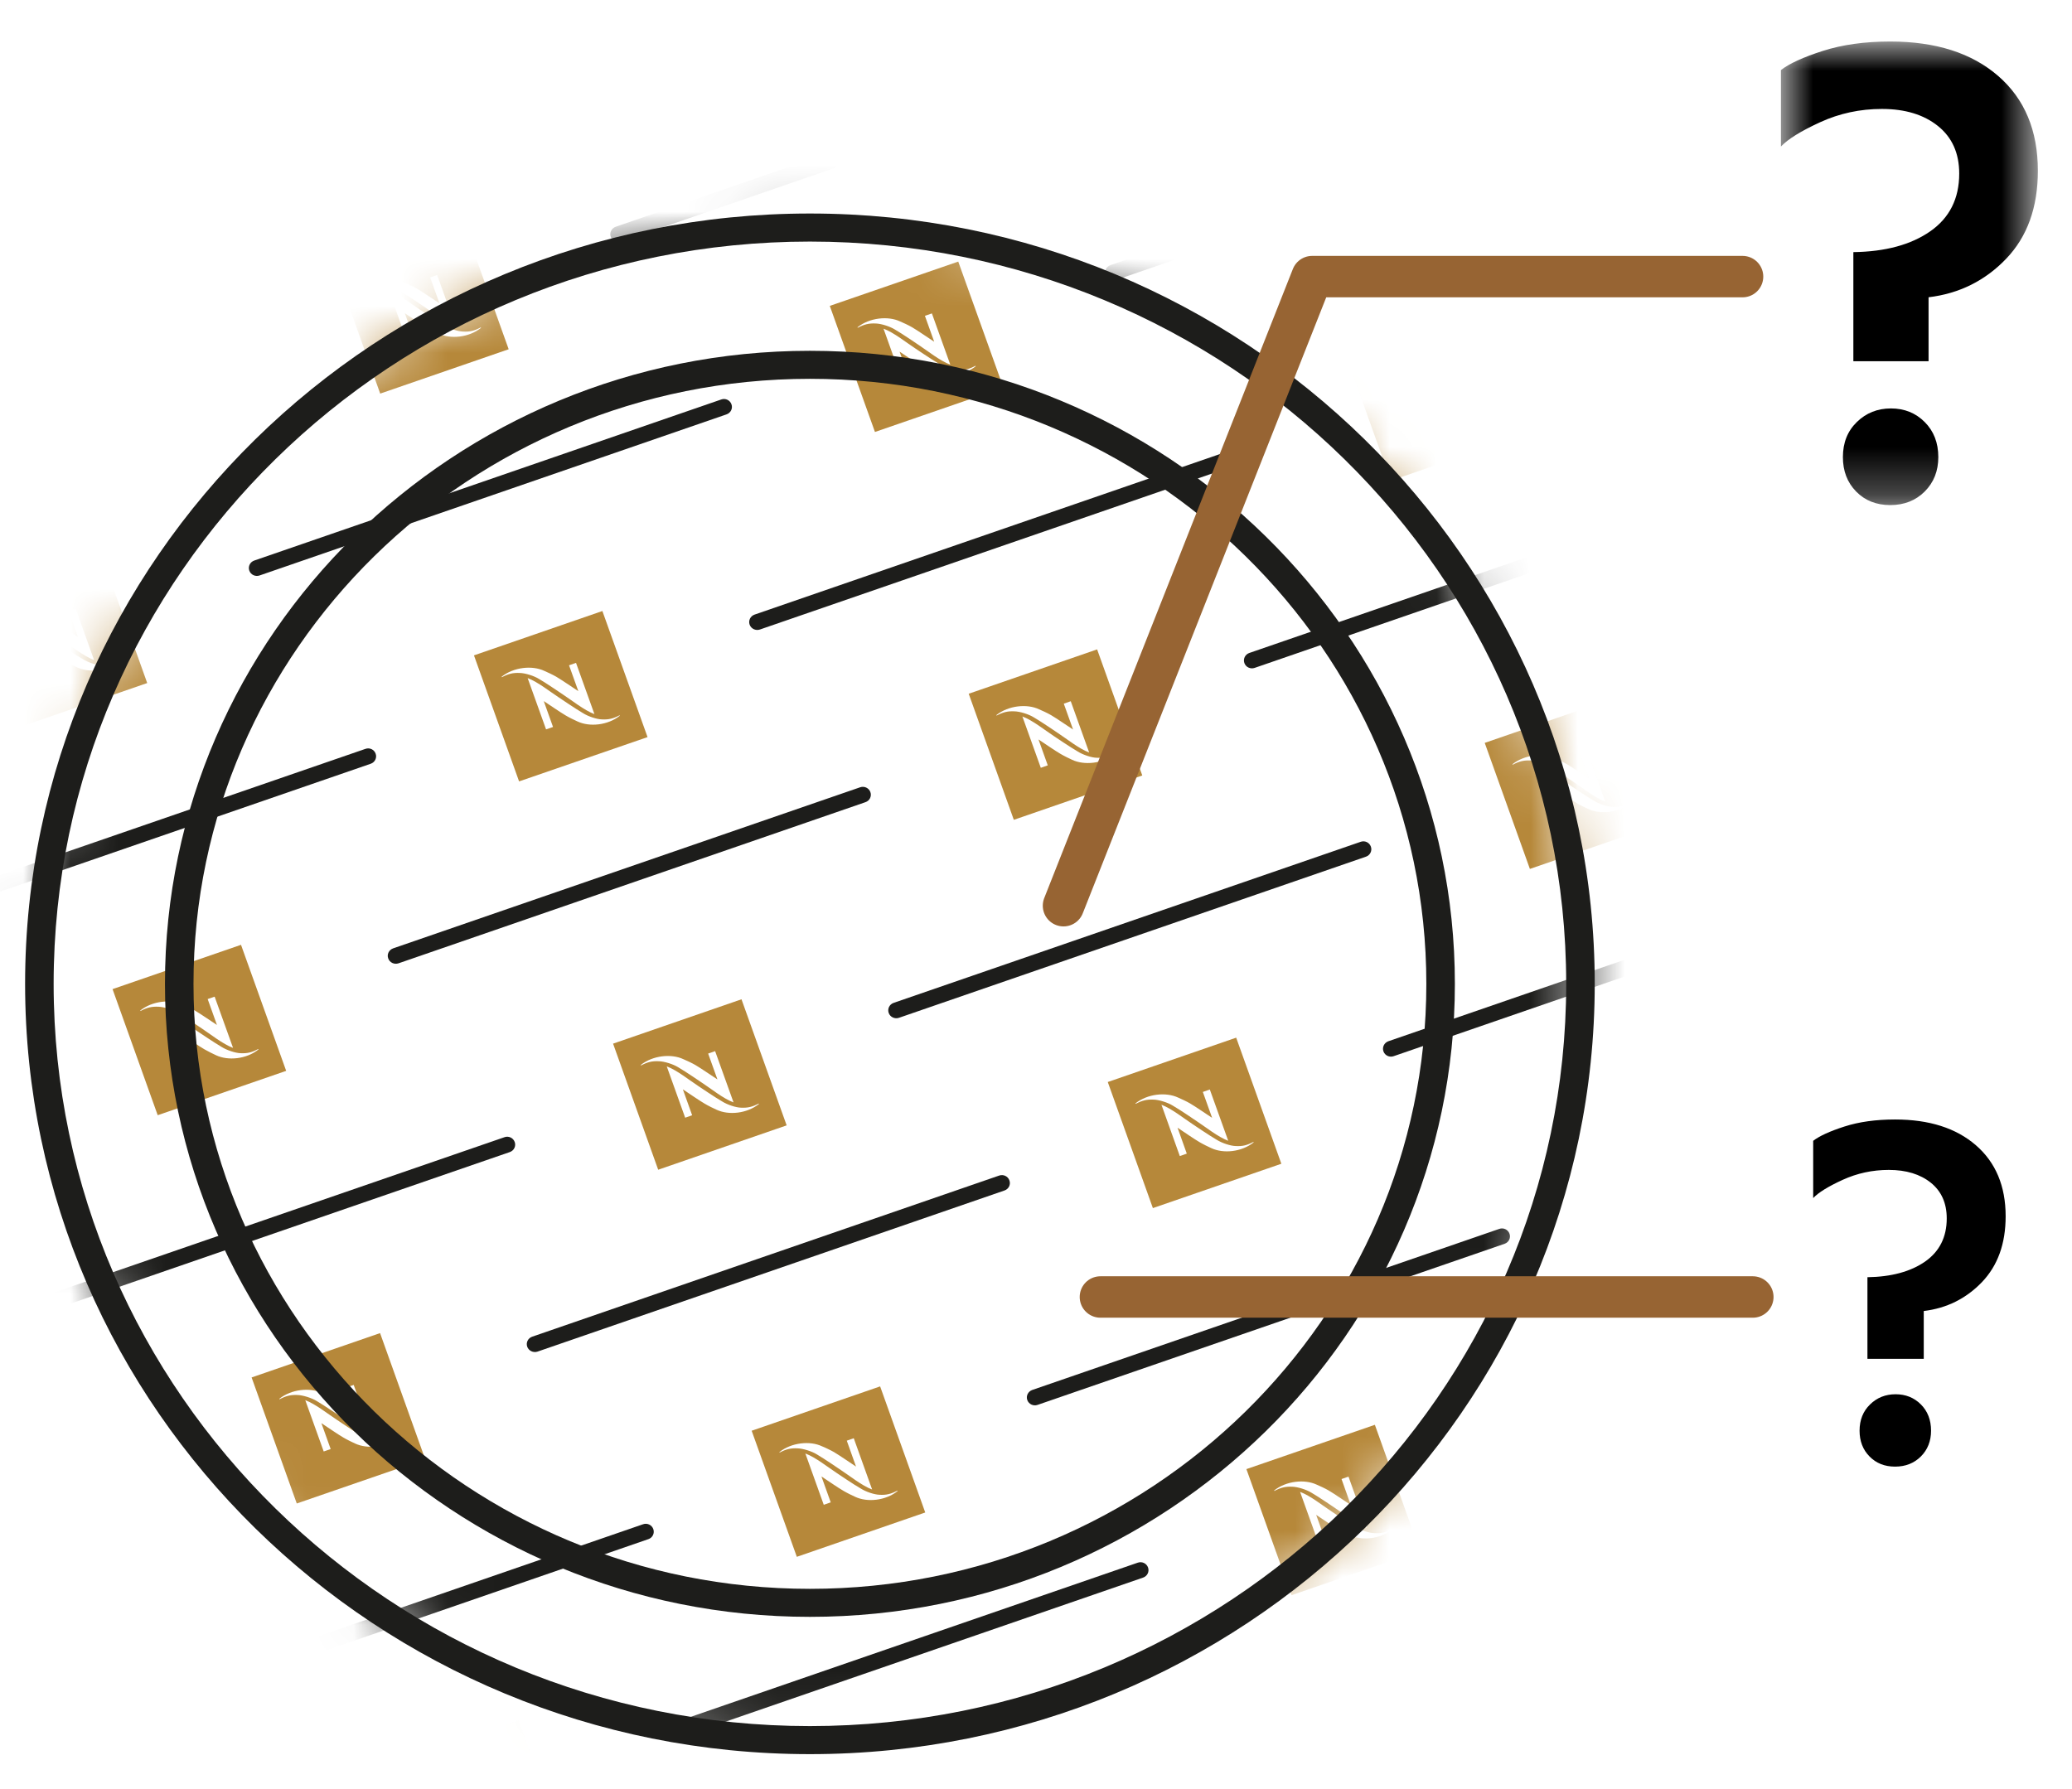 <svg width="44" height="38" viewBox="0 0 44 38" fill="none" xmlns="http://www.w3.org/2000/svg">
<mask id="mask0_4445_2269" style="mask-type:luminance" maskUnits="userSpaceOnUse" x="0" y="4" width="34" height="33">
<path d="M11.774 5.742C3.248 8.683 -1.235 17.854 1.763 26.224C4.759 34.593 14.099 38.993 22.626 36.051C31.152 33.11 35.633 23.939 32.637 15.569C30.27 8.962 23.951 4.828 17.2 4.829C15.4 4.829 13.568 5.123 11.774 5.742Z" fill="#B6883A"/>
</mask>
<g mask="url(#mask0_4445_2269)">
<path fill-rule="evenodd" clip-rule="evenodd" d="M11.384 38.761C11.129 38.965 10.741 39.004 10.483 38.882C10.445 38.867 10.293 38.791 10.236 38.755C10.105 38.678 9.921 38.548 9.769 38.45L9.966 38.999L9.818 39.05L9.427 37.962C9.642 38.041 9.908 38.255 10.093 38.376C10.093 38.376 10.458 38.623 10.602 38.706C10.716 38.776 10.894 38.836 11.002 38.839C11.149 38.846 11.242 38.822 11.38 38.751L11.384 38.761ZM8.879 37.943L8.875 37.931C9.13 37.727 9.524 37.687 9.782 37.809C9.821 37.824 9.978 37.898 10.035 37.932C10.166 38.011 10.351 38.139 10.503 38.239L10.306 37.688L10.454 37.638L10.845 38.727C10.629 38.647 10.363 38.432 10.18 38.312C10.18 38.312 9.817 38.065 9.672 37.981C9.559 37.91 9.371 37.855 9.263 37.852C9.116 37.844 9.017 37.87 8.879 37.943ZM8.287 37.478L9.245 40.156L11.973 39.215L11.014 36.536L8.287 37.478Z" fill="#B6883A"/>
</g>
<mask id="mask1_4445_2269" style="mask-type:luminance" maskUnits="userSpaceOnUse" x="0" y="4" width="34" height="33">
<path d="M11.774 5.742C3.248 8.683 -1.235 17.854 1.763 26.224C4.759 34.593 14.099 38.993 22.626 36.051C31.152 33.11 35.633 23.939 32.637 15.569C30.27 8.962 23.951 4.828 17.2 4.829C15.4 4.829 13.568 5.123 11.774 5.742Z" fill="#1D1D1B"/>
</mask>
<g mask="url(#mask1_4445_2269)">
<path fill-rule="evenodd" clip-rule="evenodd" d="M24.275 33.508L14.358 36.93C14.269 36.96 14.171 36.914 14.14 36.827C14.109 36.739 14.156 36.644 14.245 36.612L24.162 33.191C24.251 33.16 24.348 33.206 24.379 33.293C24.411 33.381 24.364 33.477 24.275 33.508Z" fill="#1D1D1B"/>
</g>
<mask id="mask2_4445_2269" style="mask-type:luminance" maskUnits="userSpaceOnUse" x="0" y="4" width="34" height="33">
<path d="M11.774 5.742C3.248 8.683 -1.235 17.854 1.763 26.224C4.759 34.593 14.099 38.993 22.626 36.051C31.152 33.11 35.633 23.939 32.637 15.569C30.27 8.962 23.951 4.828 17.2 4.829C15.4 4.829 13.568 5.123 11.774 5.742Z" fill="#B6883A"/>
</mask>
<g mask="url(#mask2_4445_2269)">
<path fill-rule="evenodd" clip-rule="evenodd" d="M29.566 32.487C29.311 32.691 28.923 32.73 28.665 32.607C28.627 32.592 28.475 32.516 28.417 32.482C28.286 32.405 28.102 32.275 27.95 32.176L28.147 32.725L27.999 32.777L27.608 31.688C27.824 31.767 28.09 31.981 28.275 32.102C28.275 32.102 28.639 32.349 28.784 32.432C28.897 32.503 29.076 32.561 29.184 32.564C29.33 32.572 29.423 32.549 29.562 32.476L29.566 32.487ZM27.061 31.668L27.057 31.658C27.312 31.454 27.706 31.413 27.963 31.535C28.003 31.55 28.16 31.624 28.217 31.659C28.347 31.736 28.532 31.866 28.684 31.965L28.488 31.415L28.636 31.363L29.026 32.452C28.811 32.373 28.545 32.158 28.361 32.038C28.361 32.038 27.998 31.79 27.854 31.708C27.74 31.636 27.552 31.581 27.444 31.578C27.298 31.571 27.199 31.596 27.061 31.668ZM26.468 31.204L27.427 33.882L30.154 32.94L29.196 30.263L26.468 31.204Z" fill="#B6883A"/>
</g>
<mask id="mask3_4445_2269" style="mask-type:luminance" maskUnits="userSpaceOnUse" x="0" y="4" width="34" height="33">
<path d="M11.774 5.742C3.248 8.683 -1.235 17.854 1.763 26.224C4.759 34.593 14.099 38.993 22.626 36.051C31.152 33.11 35.633 23.939 32.637 15.569C30.27 8.962 23.951 4.828 17.2 4.829C15.4 4.829 13.568 5.123 11.774 5.742Z" fill="#1D1D1B"/>
</mask>
<g mask="url(#mask3_4445_2269)">
<path fill-rule="evenodd" clip-rule="evenodd" d="M42.456 27.233L32.539 30.655C32.45 30.686 32.352 30.64 32.321 30.552C32.29 30.465 32.337 30.37 32.426 30.338L42.343 26.917C42.432 26.885 42.529 26.931 42.56 27.019C42.592 27.107 42.545 27.203 42.456 27.233Z" fill="#1D1D1B"/>
</g>
<mask id="mask4_4445_2269" style="mask-type:luminance" maskUnits="userSpaceOnUse" x="0" y="4" width="34" height="33">
<path d="M11.774 5.742C3.248 8.683 -1.235 17.854 1.763 26.224C4.759 34.593 14.099 38.993 22.626 36.051C31.152 33.11 35.633 23.939 32.637 15.569C30.27 8.962 23.951 4.828 17.2 4.829C15.4 4.829 13.568 5.123 11.774 5.742Z" fill="#B6883A"/>
</mask>
<g mask="url(#mask4_4445_2269)">
<path fill-rule="evenodd" clip-rule="evenodd" d="M0.878 37.945C0.623 38.149 0.235 38.188 -0.023 38.066C-0.061 38.051 -0.213 37.975 -0.27 37.94C-0.401 37.863 -0.585 37.733 -0.737 37.634L-0.54 38.183L-0.688 38.235L-1.079 37.146C-0.863 37.225 -0.598 37.44 -0.413 37.56C-0.413 37.56 -0.048 37.807 0.096 37.89C0.21 37.961 0.389 38.02 0.496 38.023C0.643 38.03 0.736 38.007 0.874 37.934L0.878 37.945ZM-1.627 37.127L-1.631 37.116C-1.376 36.912 -0.982 36.871 -0.724 36.993C-0.685 37.008 -0.528 37.082 -0.471 37.117C-0.34 37.194 -0.155 37.324 -0.003 37.423L-0.2 36.873L-0.052 36.822L0.339 37.91C0.123 37.831 -0.142 37.617 -0.326 37.496C-0.326 37.496 -0.689 37.249 -0.834 37.166C-0.947 37.094 -1.135 37.039 -1.243 37.036C-1.39 37.029 -1.488 37.054 -1.627 37.127ZM-2.219 36.663L-1.261 39.34L1.467 38.398L0.508 35.721L-2.219 36.663Z" fill="#B6883A"/>
</g>
<mask id="mask5_4445_2269" style="mask-type:luminance" maskUnits="userSpaceOnUse" x="0" y="4" width="34" height="33">
<path d="M11.774 5.742C3.248 8.683 -1.235 17.854 1.763 26.224C4.759 34.593 14.099 38.993 22.626 36.051C31.152 33.11 35.633 23.939 32.637 15.569C30.27 8.962 23.951 4.828 17.2 4.829C15.4 4.829 13.568 5.123 11.774 5.742Z" fill="#1D1D1B"/>
</mask>
<g mask="url(#mask5_4445_2269)">
<path fill-rule="evenodd" clip-rule="evenodd" d="M13.77 32.691L3.853 36.114C3.764 36.144 3.666 36.098 3.635 36.011C3.604 35.923 3.651 35.828 3.74 35.797L13.656 32.375C13.745 32.344 13.842 32.39 13.873 32.477C13.905 32.565 13.858 32.661 13.77 32.691Z" fill="#1D1D1B"/>
</g>
<mask id="mask6_4445_2269" style="mask-type:luminance" maskUnits="userSpaceOnUse" x="0" y="4" width="34" height="33">
<path d="M11.774 5.742C3.248 8.683 -1.235 17.854 1.763 26.224C4.759 34.593 14.099 38.993 22.626 36.051C31.152 33.11 35.633 23.939 32.637 15.569C30.27 8.962 23.951 4.828 17.2 4.829C15.4 4.829 13.568 5.123 11.774 5.742Z" fill="#B6883A"/>
</mask>
<g mask="url(#mask6_4445_2269)">
<path fill-rule="evenodd" clip-rule="evenodd" d="M19.06 31.671C18.805 31.875 18.417 31.914 18.159 31.792C18.121 31.777 17.969 31.701 17.912 31.666C17.78 31.59 17.596 31.459 17.444 31.36L17.641 31.91L17.493 31.962L17.102 30.872C17.318 30.952 17.584 31.166 17.769 31.287C17.769 31.287 18.133 31.534 18.278 31.616C18.391 31.688 18.57 31.746 18.678 31.749C18.825 31.757 18.918 31.733 19.056 31.661L19.06 31.671ZM16.555 30.853L16.551 30.843C16.806 30.639 17.2 30.597 17.457 30.72C17.497 30.734 17.654 30.809 17.711 30.843C17.841 30.921 18.026 31.05 18.178 31.15L17.982 30.6L18.13 30.548L18.52 31.637C18.305 31.558 18.039 31.343 17.855 31.223C17.855 31.223 17.492 30.975 17.348 30.892C17.234 30.821 17.046 30.766 16.938 30.763C16.792 30.755 16.693 30.78 16.555 30.853ZM15.962 30.389L16.921 33.067L19.648 32.125L18.69 29.447L15.962 30.389Z" fill="#B6883A"/>
</g>
<mask id="mask7_4445_2269" style="mask-type:luminance" maskUnits="userSpaceOnUse" x="0" y="4" width="34" height="33">
<path d="M11.774 5.742C3.248 8.683 -1.235 17.854 1.763 26.224C4.759 34.593 14.099 38.993 22.626 36.051C31.152 33.11 35.633 23.939 32.637 15.569C30.27 8.962 23.951 4.828 17.2 4.829C15.4 4.829 13.568 5.123 11.774 5.742Z" fill="#1D1D1B"/>
</mask>
<g mask="url(#mask7_4445_2269)">
<path fill-rule="evenodd" clip-rule="evenodd" d="M31.951 26.418L22.033 29.84C21.944 29.871 21.847 29.825 21.815 29.737C21.784 29.65 21.831 29.555 21.92 29.523L31.837 26.102C31.927 26.07 32.024 26.116 32.055 26.204C32.087 26.292 32.04 26.388 31.951 26.418Z" fill="#1D1D1B"/>
</g>
<mask id="mask8_4445_2269" style="mask-type:luminance" maskUnits="userSpaceOnUse" x="0" y="4" width="34" height="33">
<path d="M11.774 5.742C3.248 8.683 -1.235 17.854 1.763 26.224C4.759 34.593 14.099 38.993 22.626 36.051C31.152 33.11 35.633 23.939 32.637 15.569C30.27 8.962 23.951 4.828 17.2 4.829C15.4 4.829 13.568 5.123 11.774 5.742Z" fill="#B6883A"/>
</mask>
<g mask="url(#mask8_4445_2269)">
<path fill-rule="evenodd" clip-rule="evenodd" d="M8.441 30.539C8.186 30.743 7.798 30.782 7.54 30.66C7.502 30.645 7.35 30.569 7.293 30.534C7.161 30.457 6.977 30.327 6.825 30.228L7.022 30.778L6.874 30.829L6.483 29.74C6.699 29.82 6.965 30.034 7.15 30.154C7.15 30.154 7.514 30.401 7.659 30.484C7.772 30.555 7.951 30.614 8.059 30.617C8.206 30.624 8.298 30.601 8.437 30.529L8.441 30.539ZM5.936 29.721L5.932 29.71C6.187 29.506 6.581 29.465 6.838 29.587C6.878 29.602 7.035 29.676 7.092 29.711C7.222 29.788 7.407 29.918 7.559 30.017L7.363 29.467L7.511 29.416L7.901 30.505C7.686 30.425 7.42 30.211 7.236 30.09C7.236 30.09 6.873 29.843 6.729 29.76C6.615 29.689 6.427 29.633 6.319 29.63C6.173 29.623 6.074 29.648 5.936 29.721ZM5.343 29.257L6.302 31.934L9.029 30.993L8.071 28.315L5.343 29.257Z" fill="#B6883A"/>
</g>
<mask id="mask9_4445_2269" style="mask-type:luminance" maskUnits="userSpaceOnUse" x="0" y="4" width="34" height="33">
<path d="M11.774 5.742C3.248 8.683 -1.235 17.854 1.763 26.224C4.759 34.593 14.099 38.993 22.626 36.051C31.152 33.11 35.633 23.939 32.637 15.569C30.27 8.962 23.951 4.828 17.2 4.829C15.4 4.829 13.568 5.123 11.774 5.742Z" fill="#1D1D1B"/>
</mask>
<g mask="url(#mask9_4445_2269)">
<path fill-rule="evenodd" clip-rule="evenodd" d="M21.331 25.286L11.415 28.708C11.325 28.738 11.228 28.692 11.196 28.605C11.165 28.517 11.212 28.422 11.302 28.391L21.218 24.969C21.308 24.938 21.404 24.984 21.435 25.071C21.468 25.159 21.421 25.255 21.331 25.286Z" fill="#1D1D1B"/>
</g>
<mask id="mask10_4445_2269" style="mask-type:luminance" maskUnits="userSpaceOnUse" x="0" y="4" width="34" height="33">
<path d="M11.774 5.742C3.248 8.683 -1.235 17.854 1.763 26.224C4.759 34.593 14.099 38.993 22.626 36.051C31.152 33.11 35.633 23.939 32.637 15.569C30.27 8.962 23.951 4.828 17.2 4.829C15.4 4.829 13.568 5.123 11.774 5.742Z" fill="#B6883A"/>
</mask>
<g mask="url(#mask10_4445_2269)">
<path fill-rule="evenodd" clip-rule="evenodd" d="M26.621 24.265C26.366 24.469 25.978 24.508 25.72 24.385C25.682 24.37 25.53 24.294 25.473 24.259C25.342 24.183 25.158 24.052 25.006 23.953L25.202 24.503L25.054 24.555L24.664 23.465C24.879 23.545 25.145 23.759 25.33 23.88C25.33 23.88 25.695 24.127 25.839 24.21C25.953 24.281 26.131 24.339 26.239 24.342C26.386 24.35 26.479 24.327 26.617 24.254L26.621 24.265ZM24.116 23.446L24.112 23.436C24.367 23.232 24.761 23.191 25.019 23.313C25.058 23.328 25.215 23.402 25.272 23.437C25.403 23.514 25.588 23.644 25.74 23.743L25.543 23.193L25.691 23.141L26.082 24.23C25.866 24.151 25.6 23.936 25.416 23.816C25.416 23.816 25.054 23.568 24.909 23.486C24.796 23.414 24.608 23.359 24.5 23.356C24.353 23.349 24.254 23.374 24.116 23.446ZM23.524 22.982L24.482 25.66L27.21 24.718L26.251 22.04L23.524 22.982Z" fill="#B6883A"/>
</g>
<mask id="mask11_4445_2269" style="mask-type:luminance" maskUnits="userSpaceOnUse" x="0" y="4" width="34" height="33">
<path d="M11.774 5.742C3.248 8.683 -1.235 17.854 1.763 26.224C4.759 34.593 14.099 38.993 22.626 36.051C31.152 33.11 35.633 23.939 32.637 15.569C30.27 8.962 23.951 4.828 17.2 4.829C15.4 4.829 13.568 5.123 11.774 5.742Z" fill="#1D1D1B"/>
</mask>
<g mask="url(#mask11_4445_2269)">
<path fill-rule="evenodd" clip-rule="evenodd" d="M39.513 19.012L29.596 22.433C29.507 22.465 29.409 22.419 29.378 22.331C29.347 22.244 29.394 22.148 29.483 22.116L39.4 18.695C39.489 18.663 39.586 18.709 39.617 18.797C39.649 18.886 39.602 18.982 39.513 19.012Z" fill="#1D1D1B"/>
</g>
<mask id="mask12_4445_2269" style="mask-type:luminance" maskUnits="userSpaceOnUse" x="0" y="4" width="34" height="33">
<path d="M11.774 5.742C3.248 8.683 -1.235 17.854 1.763 26.224C4.759 34.593 14.099 38.993 22.626 36.051C31.152 33.11 35.633 23.939 32.637 15.569C30.27 8.962 23.951 4.828 17.2 4.829C15.4 4.829 13.568 5.123 11.774 5.742Z" fill="#1D1D1B"/>
</mask>
<g mask="url(#mask12_4445_2269)">
<path fill-rule="evenodd" clip-rule="evenodd" d="M2.9 31.645L-7.017 35.067C-7.106 35.098 -7.204 35.052 -7.235 34.964C-7.266 34.877 -7.219 34.782 -7.13 34.75L2.787 31.329C2.876 31.298 2.973 31.344 3.005 31.431C3.036 31.519 2.99 31.615 2.9 31.645Z" fill="#1D1D1B"/>
</g>
<mask id="mask13_4445_2269" style="mask-type:luminance" maskUnits="userSpaceOnUse" x="0" y="4" width="34" height="33">
<path d="M11.774 5.742C3.248 8.683 -1.235 17.854 1.763 26.224C4.759 34.593 14.099 38.993 22.626 36.051C31.152 33.11 35.633 23.939 32.637 15.569C30.27 8.962 23.951 4.828 17.2 4.829C15.4 4.829 13.568 5.123 11.774 5.742Z" fill="#1D1D1B"/>
</mask>
<g mask="url(#mask13_4445_2269)">
<path fill-rule="evenodd" clip-rule="evenodd" d="M10.826 24.47L0.909 27.892C0.819 27.922 0.721 27.877 0.69 27.788C0.659 27.701 0.706 27.607 0.795 27.575L10.713 24.154C10.802 24.122 10.899 24.169 10.93 24.256C10.962 24.343 10.915 24.439 10.826 24.47Z" fill="#1D1D1B"/>
</g>
<mask id="mask14_4445_2269" style="mask-type:luminance" maskUnits="userSpaceOnUse" x="0" y="4" width="34" height="33">
<path d="M11.774 5.742C3.248 8.683 -1.235 17.854 1.763 26.224C4.759 34.593 14.099 38.993 22.626 36.051C31.152 33.11 35.633 23.939 32.637 15.569C30.27 8.962 23.951 4.828 17.2 4.829C15.4 4.829 13.568 5.123 11.774 5.742Z" fill="#B6883A"/>
</mask>
<g mask="url(#mask14_4445_2269)">
<path fill-rule="evenodd" clip-rule="evenodd" d="M16.116 23.449C15.861 23.653 15.473 23.692 15.215 23.57C15.177 23.555 15.025 23.479 14.968 23.444C14.837 23.368 14.653 23.237 14.501 23.138L14.698 23.688L14.55 23.74L14.159 22.65C14.375 22.73 14.64 22.944 14.825 23.065C14.825 23.065 15.19 23.312 15.334 23.394C15.448 23.466 15.626 23.524 15.734 23.527C15.881 23.534 15.974 23.511 16.112 23.439L16.116 23.449ZM13.611 22.631L13.607 22.62C13.862 22.417 14.256 22.375 14.514 22.498C14.553 22.512 14.71 22.587 14.767 22.621C14.898 22.699 15.083 22.828 15.235 22.927L15.038 22.378L15.186 22.326L15.577 23.415C15.361 23.336 15.096 23.121 14.912 23.001C14.912 23.001 14.549 22.753 14.404 22.67C14.291 22.599 14.103 22.544 13.995 22.541C13.848 22.533 13.75 22.558 13.611 22.631ZM13.019 22.167L13.977 24.845L16.705 23.903L15.746 21.225L13.019 22.167Z" fill="#B6883A"/>
</g>
<mask id="mask15_4445_2269" style="mask-type:luminance" maskUnits="userSpaceOnUse" x="0" y="4" width="34" height="33">
<path d="M11.774 5.742C3.248 8.683 -1.235 17.854 1.763 26.224C4.759 34.593 14.099 38.993 22.626 36.051C31.152 33.11 35.633 23.939 32.637 15.569C30.27 8.962 23.951 4.828 17.2 4.829C15.4 4.829 13.568 5.123 11.774 5.742Z" fill="#1D1D1B"/>
</mask>
<g mask="url(#mask15_4445_2269)">
<path fill-rule="evenodd" clip-rule="evenodd" d="M29.007 18.196L19.09 21.618C19.001 21.649 18.903 21.603 18.872 21.515C18.841 21.427 18.888 21.332 18.977 21.301L28.894 17.88C28.983 17.848 29.08 17.894 29.111 17.982C29.143 18.069 29.096 18.165 29.007 18.196Z" fill="#1D1D1B"/>
</g>
<mask id="mask16_4445_2269" style="mask-type:luminance" maskUnits="userSpaceOnUse" x="0" y="4" width="34" height="33">
<path d="M11.774 5.742C3.248 8.683 -1.235 17.854 1.763 26.224C4.759 34.593 14.099 38.993 22.626 36.051C31.152 33.11 35.633 23.939 32.637 15.569C30.27 8.962 23.951 4.828 17.2 4.829C15.4 4.829 13.568 5.123 11.774 5.742Z" fill="#B6883A"/>
</mask>
<g mask="url(#mask16_4445_2269)">
<path fill-rule="evenodd" clip-rule="evenodd" d="M34.627 17.061C34.372 17.265 33.984 17.304 33.726 17.182C33.688 17.167 33.536 17.091 33.479 17.056C33.348 16.979 33.163 16.849 33.011 16.75L33.208 17.3L33.06 17.351L32.67 16.262C32.885 16.342 33.151 16.556 33.336 16.676C33.336 16.676 33.7 16.923 33.845 17.006C33.958 17.078 34.137 17.136 34.245 17.139C34.392 17.146 34.485 17.123 34.623 17.051L34.627 17.061ZM32.122 16.243L32.118 16.232C32.373 16.029 32.767 15.987 33.024 16.11C33.064 16.124 33.221 16.199 33.278 16.233C33.408 16.311 33.593 16.44 33.746 16.539L33.549 15.99L33.697 15.938L34.088 17.027C33.872 16.947 33.606 16.733 33.422 16.613C33.422 16.613 33.059 16.365 32.915 16.282C32.801 16.211 32.613 16.156 32.505 16.153C32.359 16.145 32.26 16.17 32.122 16.243ZM31.529 15.779L32.488 18.456L35.215 17.515L34.257 14.837L31.529 15.779Z" fill="#B6883A"/>
</g>
<mask id="mask17_4445_2269" style="mask-type:luminance" maskUnits="userSpaceOnUse" x="0" y="4" width="34" height="33">
<path d="M11.774 5.742C3.248 8.683 -1.235 17.854 1.763 26.224C4.759 34.593 14.099 38.993 22.626 36.051C31.152 33.11 35.633 23.939 32.637 15.569C30.27 8.962 23.951 4.828 17.2 4.829C15.4 4.829 13.568 5.123 11.774 5.742Z" fill="#B6883A"/>
</mask>
<g mask="url(#mask17_4445_2269)">
<path fill-rule="evenodd" clip-rule="evenodd" d="M5.488 22.292C5.233 22.496 4.845 22.535 4.587 22.413C4.549 22.397 4.397 22.321 4.34 22.287C4.209 22.21 4.024 22.08 3.872 21.981L4.069 22.53L3.921 22.582L3.531 21.493C3.746 21.572 4.012 21.786 4.197 21.907C4.197 21.907 4.562 22.154 4.706 22.237C4.819 22.308 4.998 22.366 5.106 22.37C5.253 22.377 5.346 22.354 5.484 22.281L5.488 22.292ZM2.983 21.474L2.979 21.463C3.234 21.259 3.628 21.218 3.885 21.34C3.925 21.355 4.082 21.429 4.139 21.464C4.269 21.541 4.454 21.671 4.607 21.77L4.41 21.22L4.558 21.169L4.949 22.257C4.733 22.178 4.467 21.964 4.283 21.843C4.283 21.843 3.92 21.595 3.776 21.513C3.662 21.441 3.474 21.386 3.367 21.383C3.22 21.376 3.121 21.401 2.983 21.474ZM2.39 21.009L3.349 23.687L6.077 22.745L5.118 20.068L2.39 21.009Z" fill="#B6883A"/>
</g>
<mask id="mask18_4445_2269" style="mask-type:luminance" maskUnits="userSpaceOnUse" x="0" y="4" width="34" height="33">
<path d="M11.774 5.742C3.248 8.683 -1.235 17.854 1.763 26.224C4.759 34.593 14.099 38.993 22.626 36.051C31.152 33.11 35.633 23.939 32.637 15.569C30.27 8.962 23.951 4.828 17.2 4.829C15.4 4.829 13.568 5.123 11.774 5.742Z" fill="#1D1D1B"/>
</mask>
<g mask="url(#mask18_4445_2269)">
<path fill-rule="evenodd" clip-rule="evenodd" d="M18.379 17.038L8.462 20.461C8.372 20.491 8.275 20.445 8.244 20.357C8.212 20.27 8.259 20.175 8.349 20.143L18.265 16.722C18.355 16.691 18.452 16.737 18.483 16.824C18.515 16.912 18.468 17.008 18.379 17.038Z" fill="#1D1D1B"/>
</g>
<mask id="mask19_4445_2269" style="mask-type:luminance" maskUnits="userSpaceOnUse" x="0" y="4" width="34" height="33">
<path d="M11.774 5.742C3.248 8.683 -1.235 17.854 1.763 26.224C4.759 34.593 14.099 38.993 22.626 36.051C31.152 33.11 35.633 23.939 32.637 15.569C30.27 8.962 23.951 4.828 17.2 4.829C15.4 4.829 13.568 5.123 11.774 5.742Z" fill="#B6883A"/>
</mask>
<g mask="url(#mask19_4445_2269)">
<path fill-rule="evenodd" clip-rule="evenodd" d="M23.668 16.017C23.414 16.221 23.025 16.26 22.767 16.138C22.729 16.123 22.577 16.047 22.52 16.012C22.389 15.936 22.205 15.805 22.053 15.706L22.25 16.256L22.102 16.308L21.711 15.218C21.927 15.298 22.193 15.512 22.377 15.633C22.377 15.633 22.742 15.88 22.886 15.962C23 16.034 23.179 16.092 23.286 16.095C23.433 16.102 23.526 16.079 23.664 16.007L23.668 16.017ZM21.163 15.199L21.159 15.188C21.414 14.985 21.808 14.943 22.066 15.066C22.105 15.08 22.262 15.155 22.319 15.189C22.45 15.267 22.635 15.396 22.787 15.495L22.59 14.946L22.738 14.894L23.129 15.983C22.913 15.904 22.648 15.689 22.464 15.569C22.464 15.569 22.101 15.321 21.956 15.238C21.843 15.167 21.655 15.112 21.547 15.109C21.4 15.101 21.302 15.126 21.163 15.199ZM20.571 14.735L21.529 17.413L24.257 16.471L23.298 13.793L20.571 14.735Z" fill="#B6883A"/>
</g>
<mask id="mask20_4445_2269" style="mask-type:luminance" maskUnits="userSpaceOnUse" x="0" y="4" width="34" height="33">
<path d="M11.774 5.742C3.248 8.683 -1.235 17.854 1.763 26.224C4.759 34.593 14.099 38.993 22.626 36.051C31.152 33.11 35.633 23.939 32.637 15.569C30.27 8.962 23.951 4.828 17.2 4.829C15.4 4.829 13.568 5.123 11.774 5.742Z" fill="#1D1D1B"/>
</mask>
<g mask="url(#mask20_4445_2269)">
<path fill-rule="evenodd" clip-rule="evenodd" d="M36.56 10.764L26.643 14.186C26.554 14.217 26.456 14.171 26.425 14.083C26.394 13.995 26.441 13.9 26.53 13.869L36.447 10.448C36.536 10.416 36.633 10.462 36.664 10.55C36.696 10.637 36.649 10.733 36.56 10.764Z" fill="#1D1D1B"/>
</g>
<mask id="mask21_4445_2269" style="mask-type:luminance" maskUnits="userSpaceOnUse" x="0" y="4" width="34" height="33">
<path d="M11.774 5.742C3.248 8.683 -1.235 17.854 1.763 26.224C4.759 34.593 14.099 38.993 22.626 36.051C31.152 33.11 35.633 23.939 32.637 15.569C30.27 8.962 23.951 4.828 17.2 4.829C15.4 4.829 13.568 5.123 11.774 5.742Z" fill="#1D1D1B"/>
</mask>
<g mask="url(#mask21_4445_2269)">
<path fill-rule="evenodd" clip-rule="evenodd" d="M7.873 16.222L-2.044 19.644C-2.134 19.675 -2.231 19.629 -2.262 19.541C-2.294 19.454 -2.247 19.359 -2.157 19.327L7.76 15.906C7.849 15.874 7.946 15.92 7.977 16.008C8.009 16.095 7.962 16.191 7.873 16.222Z" fill="#1D1D1B"/>
</g>
<mask id="mask22_4445_2269" style="mask-type:luminance" maskUnits="userSpaceOnUse" x="0" y="4" width="34" height="33">
<path d="M11.774 5.742C3.248 8.683 -1.235 17.854 1.763 26.224C4.759 34.593 14.099 38.993 22.626 36.051C31.152 33.11 35.633 23.939 32.637 15.569C30.27 8.962 23.951 4.828 17.2 4.829C15.4 4.829 13.568 5.123 11.774 5.742Z" fill="#B6883A"/>
</mask>
<g mask="url(#mask22_4445_2269)">
<path fill-rule="evenodd" clip-rule="evenodd" d="M13.162 15.202C12.908 15.406 12.519 15.445 12.262 15.323C12.223 15.308 12.071 15.232 12.014 15.197C11.883 15.12 11.699 14.99 11.547 14.891L11.744 15.441L11.596 15.492L11.205 14.403C11.421 14.483 11.687 14.697 11.872 14.817C11.872 14.817 12.236 15.064 12.38 15.147C12.494 15.219 12.673 15.277 12.781 15.28C12.927 15.287 13.02 15.264 13.159 15.192L13.162 15.202ZM10.657 14.384L10.653 14.373C10.908 14.169 11.302 14.128 11.56 14.25C11.599 14.265 11.756 14.34 11.813 14.374C11.944 14.452 12.129 14.581 12.281 14.68L12.084 14.131L12.232 14.079L12.623 15.168C12.408 15.088 12.142 14.874 11.958 14.754C11.958 14.754 11.595 14.506 11.45 14.423C11.337 14.352 11.149 14.296 11.041 14.294C10.895 14.286 10.796 14.311 10.657 14.384ZM10.065 13.92L11.023 16.597L13.751 15.656L12.792 12.978L10.065 13.92Z" fill="#B6883A"/>
</g>
<mask id="mask23_4445_2269" style="mask-type:luminance" maskUnits="userSpaceOnUse" x="0" y="4" width="34" height="33">
<path d="M11.774 5.742C3.248 8.683 -1.235 17.854 1.763 26.224C4.759 34.593 14.099 38.993 22.626 36.051C31.152 33.11 35.633 23.939 32.637 15.569C30.27 8.962 23.951 4.828 17.2 4.829C15.4 4.829 13.568 5.123 11.774 5.742Z" fill="#1D1D1B"/>
</mask>
<g mask="url(#mask23_4445_2269)">
<path fill-rule="evenodd" clip-rule="evenodd" d="M26.054 9.949L16.137 13.371C16.048 13.401 15.95 13.355 15.919 13.268C15.888 13.18 15.935 13.085 16.024 13.054L25.941 9.632C26.03 9.601 26.127 9.647 26.158 9.734C26.19 9.822 26.143 9.918 26.054 9.949Z" fill="#1D1D1B"/>
</g>
<mask id="mask24_4445_2269" style="mask-type:luminance" maskUnits="userSpaceOnUse" x="0" y="4" width="34" height="33">
<path d="M11.774 5.742C3.248 8.683 -1.235 17.854 1.763 26.224C4.759 34.593 14.099 38.993 22.626 36.051C31.152 33.11 35.633 23.939 32.637 15.569C30.27 8.962 23.951 4.828 17.2 4.829C15.4 4.829 13.568 5.123 11.774 5.742Z" fill="#B6883A"/>
</mask>
<g mask="url(#mask24_4445_2269)">
<path fill-rule="evenodd" clip-rule="evenodd" d="M31.674 8.814C31.419 9.018 31.031 9.057 30.773 8.935C30.735 8.92 30.583 8.844 30.526 8.809C30.395 8.732 30.211 8.602 30.058 8.503L30.255 9.053L30.107 9.104L29.717 8.015C29.932 8.095 30.198 8.309 30.383 8.429C30.383 8.429 30.748 8.676 30.892 8.759C31.006 8.83 31.184 8.889 31.292 8.892C31.439 8.899 31.532 8.876 31.67 8.804L31.674 8.814ZM29.169 7.996L29.165 7.985C29.42 7.781 29.814 7.74 30.071 7.862C30.111 7.877 30.268 7.951 30.325 7.986C30.456 8.063 30.64 8.193 30.793 8.292L30.596 7.742L30.744 7.691L31.135 8.78C30.919 8.7 30.653 8.486 30.469 8.365C30.469 8.365 30.107 8.118 29.962 8.035C29.848 7.964 29.661 7.908 29.553 7.905C29.406 7.898 29.307 7.923 29.169 7.996ZM28.576 7.532L29.535 10.209L32.263 9.268L31.304 6.59L28.576 7.532Z" fill="#B6883A"/>
</g>
<mask id="mask25_4445_2269" style="mask-type:luminance" maskUnits="userSpaceOnUse" x="0" y="4" width="34" height="33">
<path d="M11.774 5.742C3.248 8.683 -1.235 17.854 1.763 26.224C4.759 34.593 14.099 38.993 22.626 36.051C31.152 33.11 35.633 23.939 32.637 15.569C30.27 8.962 23.951 4.828 17.2 4.829C15.4 4.829 13.568 5.123 11.774 5.742Z" fill="#B6883A"/>
</mask>
<g mask="url(#mask25_4445_2269)">
<path fill-rule="evenodd" clip-rule="evenodd" d="M2.537 14.053C2.283 14.258 1.895 14.296 1.637 14.175C1.598 14.159 1.446 14.084 1.389 14.049C1.258 13.973 1.074 13.841 0.922 13.742L1.119 14.293L0.971 14.345L0.58 13.255C0.796 13.335 1.062 13.549 1.247 13.668C1.247 13.668 1.611 13.916 1.756 13.998C1.869 14.07 2.048 14.129 2.156 14.132C2.302 14.139 2.395 14.116 2.534 14.043L2.537 14.053ZM0.032 13.236L0.029 13.225C0.283 13.021 0.677 12.979 0.935 13.102C0.974 13.117 1.131 13.191 1.189 13.226C1.319 13.303 1.504 13.432 1.656 13.531L1.459 12.982L1.608 12.931L1.998 14.02C1.783 13.94 1.517 13.726 1.333 13.605C1.333 13.605 0.97 13.357 0.825 13.274C0.712 13.204 0.524 13.149 0.416 13.146C0.27 13.137 0.171 13.162 0.032 13.236ZM-0.56 12.771L0.398 15.45L3.126 14.508L2.168 11.829L-0.56 12.771Z" fill="#B6883A"/>
</g>
<mask id="mask26_4445_2269" style="mask-type:luminance" maskUnits="userSpaceOnUse" x="0" y="4" width="34" height="33">
<path d="M11.774 5.742C3.248 8.683 -1.235 17.854 1.763 26.224C4.759 34.593 14.099 38.993 22.626 36.051C31.152 33.11 35.633 23.939 32.637 15.569C30.27 8.962 23.951 4.828 17.2 4.829C15.4 4.829 13.568 5.123 11.774 5.742Z" fill="#1D1D1B"/>
</mask>
<g mask="url(#mask26_4445_2269)">
<path fill-rule="evenodd" clip-rule="evenodd" d="M15.429 8.801L5.512 12.223C5.423 12.254 5.325 12.208 5.294 12.12C5.263 12.032 5.31 11.937 5.399 11.906L15.316 8.485C15.405 8.453 15.502 8.499 15.533 8.587C15.565 8.674 15.518 8.77 15.429 8.801Z" fill="#1D1D1B"/>
</g>
<mask id="mask27_4445_2269" style="mask-type:luminance" maskUnits="userSpaceOnUse" x="0" y="4" width="34" height="33">
<path d="M11.774 5.742C3.248 8.683 -1.235 17.854 1.763 26.224C4.759 34.593 14.099 38.993 22.626 36.051C31.152 33.11 35.633 23.939 32.637 15.569C30.27 8.962 23.951 4.828 17.2 4.829C15.4 4.829 13.568 5.123 11.774 5.742Z" fill="#B6883A"/>
</mask>
<g mask="url(#mask27_4445_2269)">
<path fill-rule="evenodd" clip-rule="evenodd" d="M20.719 7.78C20.464 7.984 20.076 8.023 19.818 7.901C19.78 7.885 19.628 7.809 19.571 7.775C19.44 7.698 19.256 7.568 19.103 7.469L19.3 8.018L19.152 8.07L18.762 6.981C18.977 7.06 19.243 7.274 19.428 7.395C19.428 7.395 19.793 7.642 19.937 7.725C20.051 7.796 20.229 7.854 20.337 7.858C20.484 7.865 20.577 7.842 20.715 7.769L20.719 7.78ZM18.214 6.962L18.21 6.951C18.465 6.747 18.859 6.706 19.116 6.828C19.156 6.843 19.313 6.917 19.37 6.952C19.501 7.029 19.685 7.159 19.838 7.258L19.641 6.708L19.789 6.657L20.18 7.745C19.964 7.666 19.698 7.452 19.514 7.331C19.514 7.331 19.152 7.083 19.007 7.001C18.893 6.929 18.706 6.874 18.598 6.871C18.451 6.864 18.352 6.889 18.214 6.962ZM17.621 6.497L18.58 9.175L21.308 8.233L20.349 5.556L17.621 6.497Z" fill="#B6883A"/>
</g>
<mask id="mask28_4445_2269" style="mask-type:luminance" maskUnits="userSpaceOnUse" x="0" y="4" width="34" height="33">
<path d="M11.774 5.742C3.248 8.683 -1.235 17.854 1.763 26.224C4.759 34.593 14.099 38.993 22.626 36.051C31.152 33.11 35.633 23.939 32.637 15.569C30.27 8.962 23.951 4.828 17.2 4.829C15.4 4.829 13.568 5.123 11.774 5.742Z" fill="#1D1D1B"/>
</mask>
<g mask="url(#mask28_4445_2269)">
<path fill-rule="evenodd" clip-rule="evenodd" d="M33.611 2.527L23.694 5.949C23.605 5.979 23.506 5.933 23.476 5.846C23.445 5.758 23.491 5.663 23.581 5.631L33.496 2.21C33.587 2.179 33.684 2.225 33.715 2.312C33.746 2.4 33.7 2.496 33.611 2.527Z" fill="#1D1D1B"/>
</g>
<mask id="mask29_4445_2269" style="mask-type:luminance" maskUnits="userSpaceOnUse" x="0" y="4" width="34" height="33">
<path d="M11.774 5.742C3.248 8.683 -1.235 17.854 1.763 26.224C4.759 34.593 14.099 38.993 22.626 36.051C31.152 33.11 35.633 23.939 32.637 15.569C30.27 8.962 23.951 4.828 17.2 4.829C15.4 4.829 13.568 5.123 11.774 5.742Z" fill="#1D1D1B"/>
</mask>
<g mask="url(#mask29_4445_2269)">
<path fill-rule="evenodd" clip-rule="evenodd" d="M4.923 7.985L-4.994 11.407C-5.083 11.437 -5.181 11.391 -5.212 11.304C-5.243 11.216 -5.196 11.121 -5.107 11.09L4.81 7.668C4.9 7.637 4.996 7.683 5.028 7.77C5.06 7.858 5.013 7.954 4.923 7.985Z" fill="#1D1D1B"/>
</g>
<mask id="mask30_4445_2269" style="mask-type:luminance" maskUnits="userSpaceOnUse" x="0" y="4" width="34" height="33">
<path d="M11.774 5.742C3.248 8.683 -1.235 17.854 1.763 26.224C4.759 34.593 14.099 38.993 22.626 36.051C31.152 33.11 35.633 23.939 32.637 15.569C30.27 8.962 23.951 4.828 17.2 4.829C15.4 4.829 13.568 5.123 11.774 5.742Z" fill="#B6883A"/>
</mask>
<g mask="url(#mask30_4445_2269)">
<path fill-rule="evenodd" clip-rule="evenodd" d="M10.213 6.965C9.958 7.169 9.57 7.208 9.312 7.085C9.274 7.07 9.122 6.994 9.065 6.959C8.934 6.883 8.75 6.752 8.597 6.653L8.794 7.203L8.646 7.255L8.256 6.165C8.471 6.245 8.737 6.459 8.922 6.58C8.922 6.58 9.287 6.827 9.431 6.91C9.545 6.981 9.723 7.039 9.831 7.042C9.978 7.05 10.071 7.027 10.209 6.954L10.213 6.965ZM7.708 6.146L7.704 6.136C7.959 5.932 8.353 5.891 8.611 6.013C8.65 6.028 8.807 6.102 8.864 6.137C8.995 6.214 9.179 6.344 9.332 6.443L9.135 5.893L9.283 5.841L9.674 6.93C9.458 6.851 9.192 6.636 9.008 6.516C9.008 6.516 8.646 6.268 8.501 6.186C8.388 6.114 8.2 6.059 8.092 6.056C7.945 6.049 7.846 6.074 7.708 6.146ZM7.115 5.682L8.074 8.36L10.802 7.418L9.843 4.741L7.115 5.682Z" fill="#B6883A"/>
</g>
<mask id="mask31_4445_2269" style="mask-type:luminance" maskUnits="userSpaceOnUse" x="0" y="4" width="34" height="33">
<path d="M11.774 5.742C3.248 8.683 -1.235 17.854 1.763 26.224C4.759 34.593 14.099 38.993 22.626 36.051C31.152 33.11 35.633 23.939 32.637 15.569C30.27 8.962 23.951 4.828 17.2 4.829C15.4 4.829 13.568 5.123 11.774 5.742Z" fill="#1D1D1B"/>
</mask>
<g mask="url(#mask31_4445_2269)">
<path fill-rule="evenodd" clip-rule="evenodd" d="M23.105 1.711L13.188 5.133C13.098 5.164 13.001 5.118 12.97 5.03C12.938 4.943 12.985 4.848 13.075 4.816L22.991 1.395C23.081 1.363 23.177 1.409 23.209 1.497C23.241 1.585 23.194 1.681 23.105 1.711Z" fill="#1D1D1B"/>
</g>
<path fill-rule="evenodd" clip-rule="evenodd" d="M17.199 5.131C8.344 5.131 1.139 12.203 1.139 20.897C1.139 29.59 8.344 36.662 17.199 36.662C26.054 36.662 33.259 29.59 33.259 20.897C33.259 12.203 26.054 5.131 17.199 5.131ZM17.199 37.258C8.01 37.258 0.533 29.918 0.533 20.897C0.533 11.875 8.01 4.535 17.199 4.535C26.388 4.535 33.865 11.875 33.865 20.897C33.865 29.918 26.388 37.258 17.199 37.258Z" fill="#1D1D1B"/>
<path fill-rule="evenodd" clip-rule="evenodd" d="M17.199 8.046C9.981 8.046 4.109 13.811 4.109 20.897C4.109 27.983 9.981 33.747 17.199 33.747C24.417 33.747 30.289 27.983 30.289 20.897C30.289 13.811 24.417 8.046 17.199 8.046ZM17.199 34.342C9.647 34.342 3.503 28.311 3.503 20.897C3.503 13.483 9.647 7.451 17.199 7.451C24.751 7.451 30.895 13.483 30.895 20.897C30.895 28.311 24.751 34.342 17.199 34.342Z" fill="#1D1D1B"/>
<path d="M22.584 19.237L27.864 5.875H37.004" stroke="#976433" stroke-width="0.88" stroke-linecap="round" stroke-linejoin="round"/>
<path d="M23.368 27.548H37.222" stroke="#976433" stroke-width="0.88" stroke-linecap="round" stroke-linejoin="round"/>
<mask id="mask32_4445_2269" style="mask-type:luminance" maskUnits="userSpaceOnUse" x="37" y="0" width="7" height="11">
<path d="M37.819 0.883H43.275V10.728H37.819V0.883Z" fill="black"/>
</mask>
<g mask="url(#mask32_4445_2269)">
<path fill-rule="evenodd" clip-rule="evenodd" d="M39.416 10.44C39.228 10.248 39.135 10.005 39.135 9.709C39.135 9.404 39.233 9.156 39.431 8.964C39.627 8.772 39.87 8.675 40.155 8.675C40.441 8.675 40.681 8.772 40.872 8.964C41.064 9.156 41.161 9.404 41.161 9.709C41.161 10.005 41.064 10.248 40.872 10.44C40.681 10.631 40.436 10.728 40.14 10.728C39.845 10.728 39.602 10.631 39.416 10.44ZM39.357 5.355C40.037 5.346 40.581 5.198 40.991 4.912C41.399 4.627 41.605 4.219 41.605 3.687C41.605 3.254 41.454 2.918 41.154 2.677C40.853 2.435 40.456 2.314 39.963 2.314C39.499 2.314 39.063 2.408 38.654 2.595C38.245 2.782 37.967 2.955 37.819 3.112V1.488C37.997 1.35 38.292 1.215 38.706 1.082C39.12 0.949 39.598 0.882 40.14 0.882C41.107 0.882 41.871 1.126 42.432 1.613C42.994 2.1 43.275 2.772 43.275 3.628C43.275 4.406 43.05 5.028 42.603 5.495C42.154 5.963 41.605 6.236 40.954 6.314V7.672H39.357V5.355Z" fill="black"/>
</g>
<path fill-rule="evenodd" clip-rule="evenodd" d="M39.7 30.935C39.559 30.792 39.489 30.609 39.489 30.388C39.489 30.16 39.564 29.973 39.712 29.83C39.859 29.686 40.04 29.614 40.254 29.614C40.468 29.614 40.647 29.686 40.791 29.83C40.934 29.973 41.007 30.16 41.007 30.388C41.007 30.609 40.934 30.792 40.791 30.935C40.647 31.079 40.464 31.151 40.243 31.151C40.021 31.151 39.841 31.079 39.7 30.935ZM39.656 27.128C40.165 27.12 40.573 27.009 40.88 26.796C41.186 26.582 41.34 26.276 41.34 25.879C41.34 25.554 41.226 25.301 41.002 25.121C40.776 24.94 40.479 24.849 40.11 24.849C39.763 24.849 39.437 24.92 39.13 25.06C38.824 25.2 38.615 25.329 38.504 25.447V24.231C38.637 24.128 38.858 24.027 39.169 23.927C39.479 23.827 39.837 23.778 40.243 23.778C40.966 23.778 41.538 23.96 41.959 24.325C42.38 24.69 42.591 25.193 42.591 25.834C42.591 26.416 42.423 26.882 42.087 27.233C41.751 27.582 41.34 27.787 40.852 27.846V28.862H39.656V27.128Z" fill="black"/>
</svg>
